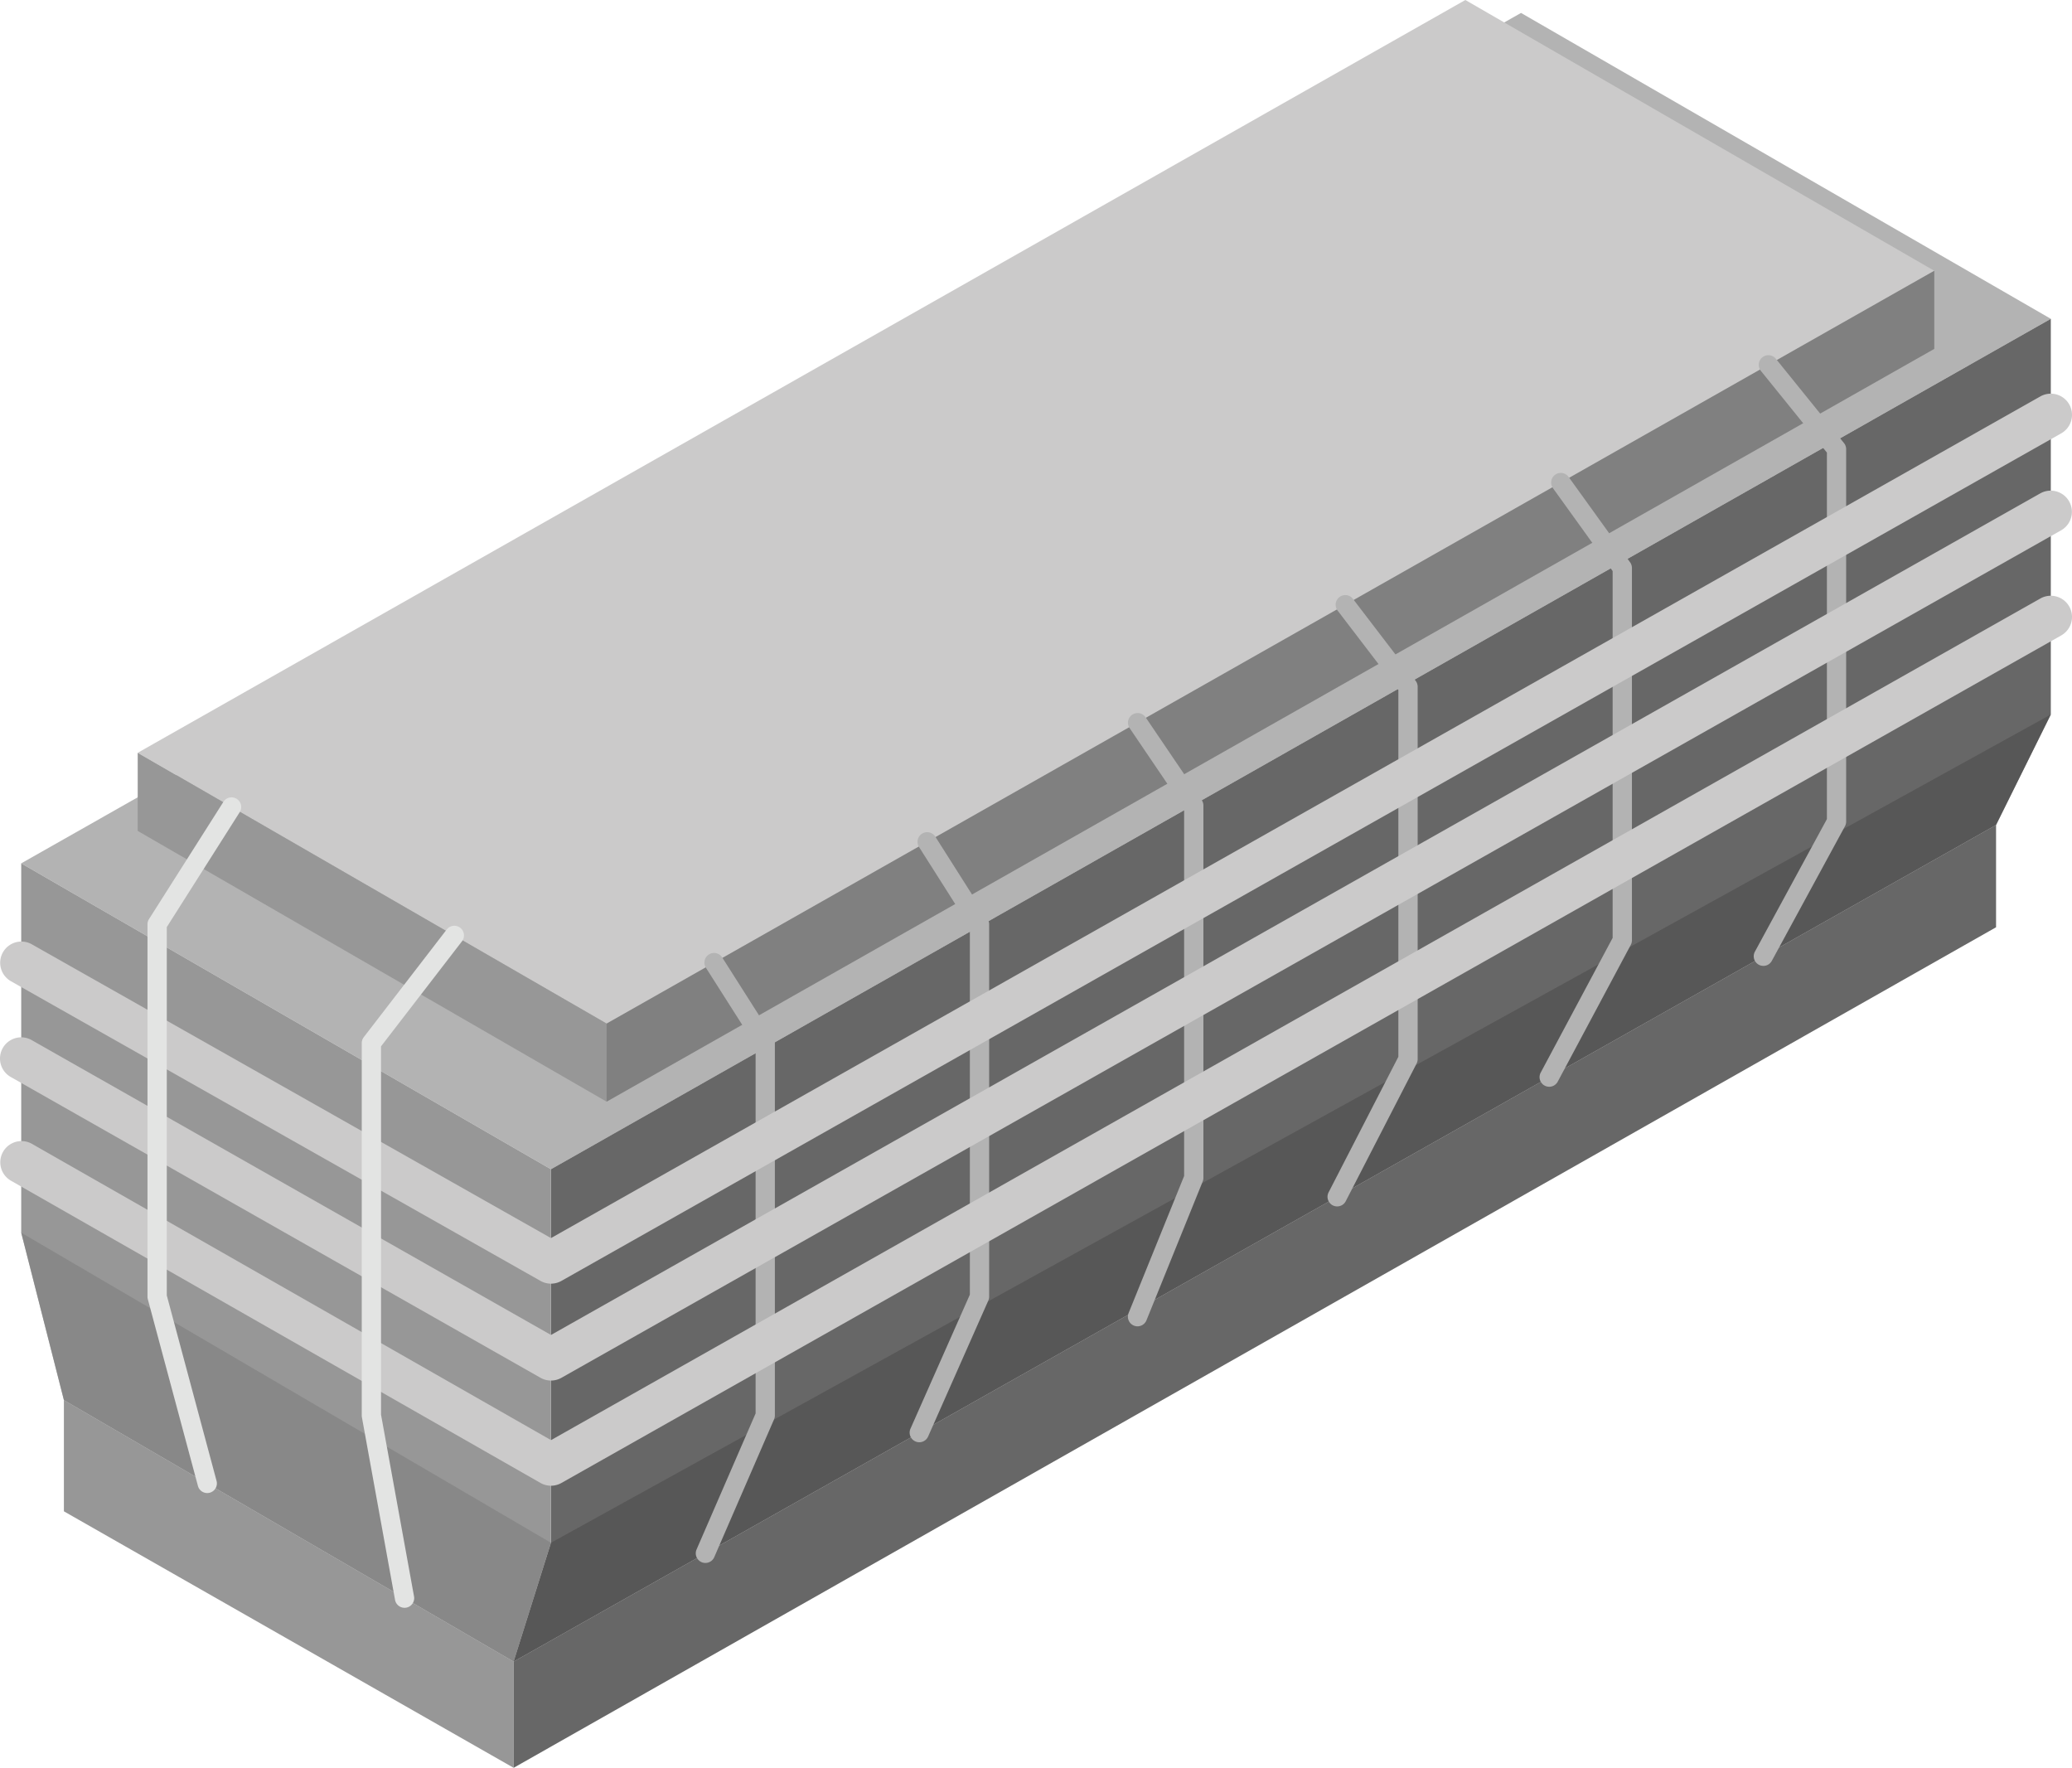 <svg xmlns="http://www.w3.org/2000/svg" width="432.438" height="368.918" viewBox="0 0 432.438 368.918">
  <g id="Group_33712" data-name="Group 33712" transform="translate(-1450.215 -509.362)">
    <g id="Group_33633" data-name="Group 33633" transform="translate(1454.642 509.362)">
      <g id="Group_25127" data-name="Group 25127">
        <g id="Group_25117" data-name="Group 25117" transform="translate(0 2.697)">
          <path id="Path_7012" data-name="Path 7012" d="M11362.537,1556.319l-313.018,177.473,110.564,63.834,313.021-177.473Z" transform="translate(-11049.52 -1556.319)" fill="#b3b3b3"/>
        </g>
        <g id="Group_25118" data-name="Group 25118" transform="translate(102.768 66.531)">
          <path id="Path_7013" data-name="Path 7013" d="M11494.9,1633.69v82.581l-11.423,23.04L11174.08,1913.9l7.8-24.8v-77.943Z" transform="translate(-11174.08 -1633.69)" fill="#676767"/>
        </g>
        <g id="Group_25119" data-name="Group 25119" transform="translate(24.311)">
          <path id="Path_7014" data-name="Path 7014" d="M11356.077,1553.05l-277.09,157.1,97.875,56.507,277.086-157.1Z" transform="translate(-11078.987 -1553.05)" fill="#cbcaca"/>
        </g>
        <g id="Group_25120" data-name="Group 25120" transform="translate(24.311 157.101)">
          <path id="Path_7015" data-name="Path 7015" d="M11078.987,1743.467v16.3l97.875,56.507v-16.3Z" transform="translate(-11078.987 -1743.467)" fill="#979797"/>
        </g>
        <g id="Group_25121" data-name="Group 25121" transform="translate(122.183 56.507)">
          <path id="Path_7016" data-name="Path 7016" d="M11474.7,1621.54v16.3l-277.088,157.1v-16.3Z" transform="translate(-11197.615 -1621.54)" fill="gray"/>
        </g>
        <g id="Group_25122" data-name="Group 25122" transform="translate(0 180.17)">
          <path id="Path_7017" data-name="Path 7017" d="M11049.52,1771.427V1848.5l8.91,34.936,93.859,54.57,7.795-24.8v-77.944Z" transform="translate(-11049.52 -1771.427)" fill="#979797"/>
        </g>
        <g id="Group_25123" data-name="Group 25123" transform="translate(8.909 292.174)">
          <path id="Path_7018" data-name="Path 7018" d="M11060.318,1907.183V1930.4l93.857,53.525v-22.174Z" transform="translate(-11060.318 -1907.183)" fill="#979797"/>
        </g>
        <g id="Group_25124" data-name="Group 25124" transform="translate(102.768 172.152)">
          <path id="Path_7019" data-name="Path 7019" d="M11483.474,1761.709v21.353l-309.394,175.412V1936.3Z" transform="translate(-11174.08 -1761.709)" fill="#676767"/>
        </g>
        <g id="Group_25125" data-name="Group 25125" transform="translate(102.768 149.112)" opacity="0.62">
          <path id="Path_7020" data-name="Path 7020" d="M11181.88,1906.618l313.017-172.836-11.423,23.04-309.394,174.592Z" transform="translate(-11174.08 -1733.783)" fill="#4e4d4d"/>
        </g>
        <g id="Group_25126" data-name="Group 25126" transform="translate(0 257.239)" opacity="0.62">
          <path id="Path_7021" data-name="Path 7021" d="M11049.52,1864.839l110.564,64.709-7.795,24.8-93.859-54.57Z" transform="translate(-11049.52 -1864.839)" fill="gray"/>
        </g>
      </g>
    </g>
    <g id="Group_33634" data-name="Group 33634" transform="translate(1595.427 583.488)">
      <g id="Group_25129" data-name="Group 25129" transform="translate(0 124.755)">
        <path id="Path_7022" data-name="Path 7022" d="M11222.17,1921.393a2.012,2.012,0,0,1-1.844-2.813l12.319-28.386v-76.711l-10.359-16.283a2.012,2.012,0,1,1,3.395-2.16l10.673,16.777a2,2,0,0,1,.316,1.08v77.715a2.017,2.017,0,0,1-.167.8l-12.485,28.769A2.013,2.013,0,0,1,11222.17,1921.393Z" transform="translate(-11220.16 -1794.108)" fill="#b3b3b3"/>
      </g>
      <g id="Group_25130" data-name="Group 25130" transform="translate(44.638 99.542)">
        <path id="Path_7023" data-name="Path 7023" d="M11276.279,1890.857a2.015,2.015,0,0,1-1.842-2.827l12.393-27.977v-76.705l-10.605-16.71a2.012,2.012,0,1,1,3.4-2.157l10.916,17.2a1.991,1.991,0,0,1,.316,1.077v77.716a2.016,2.016,0,0,1-.174.814l-12.562,28.366A2.011,2.011,0,0,1,11276.279,1890.857Z" transform="translate(-11274.266 -1763.547)" fill="#b3b3b3"/>
      </g>
      <g id="Group_25131" data-name="Group 25131" transform="translate(90.183 74.651)">
        <path id="Path_7024" data-name="Path 7024" d="M11331.48,1861.386a1.982,1.982,0,0,1-.756-.148,2.014,2.014,0,0,1-1.109-2.62l11.588-28.6v-76.7l-11.392-16.8a2.014,2.014,0,0,1,3.334-2.259l11.736,17.307a2.039,2.039,0,0,1,.346,1.129v77.715a1.987,1.987,0,0,1-.149.755l-11.733,28.962A2.014,2.014,0,0,1,11331.48,1861.386Z" transform="translate(-11329.466 -1733.378)" fill="#b3b3b3"/>
      </g>
      <g id="Group_25132" data-name="Group 25132" transform="translate(131.85 50.065)">
        <path id="Path_7025" data-name="Path 7025" d="M11381.982,1831.151a2.012,2.012,0,0,1-1.788-2.933l14.562-28.293v-76.546l-12.674-16.565a2.012,2.012,0,1,1,3.2-2.446l13.088,17.106a2,2,0,0,1,.414,1.222v77.716a2.026,2.026,0,0,1-.222.921l-14.787,28.726A2.011,2.011,0,0,1,11381.982,1831.151Z" transform="translate(-11379.972 -1703.579)" fill="#b3b3b3"/>
      </g>
      <g id="Group_25133" data-name="Group 25133" transform="translate(176.104 24.567)">
        <path id="Path_7026" data-name="Path 7026" d="M11435.619,1800.771a2.012,2.012,0,0,1-1.771-2.96l15.01-28.1v-76.562l-12.452-17.29a2.011,2.011,0,1,1,3.264-2.352l12.833,17.817a2.01,2.01,0,0,1,.382,1.176v77.715a1.985,1.985,0,0,1-.24.948l-15.245,28.542A2.018,2.018,0,0,1,11435.619,1800.771Z" transform="translate(-11433.609 -1672.673)" fill="#b3b3b3"/>
      </g>
      <g id="Group_25134" data-name="Group 25134" transform="translate(220.801)">
        <path id="Path_7027" data-name="Path 7027" d="M11489.795,1770.338a2.012,2.012,0,0,1-1.764-2.973l15.025-27.656v-76.492l-13.775-17.044a2.012,2.012,0,1,1,3.131-2.529l14.219,17.6a2.01,2.01,0,0,1,.445,1.264v77.715a2.031,2.031,0,0,1-.242.961l-15.271,28.1A2,2,0,0,1,11489.795,1770.338Z" transform="translate(-11487.786 -1642.897)" fill="#b3b3b3"/>
      </g>
    </g>
    <g id="Group_33635" data-name="Group 33635" transform="translate(1450.215 591.518)">
      <path id="Path_7028" data-name="Path 7028" d="M11159.148,1838.356a4.426,4.426,0,0,1-2.182-.574L11046.4,1775.22a4.427,4.427,0,0,1,4.361-7.705l108.385,61.329L11469.99,1653.2a4.426,4.426,0,0,1,4.354,7.708l-313.02,176.872A4.411,4.411,0,0,1,11159.148,1838.356Z" transform="translate(-11044.155 -1652.63)" fill="#cbcaca"/>
    </g>
    <g id="Group_33636" data-name="Group 33636" transform="translate(1450.216 633.685)">
      <path id="Path_7029" data-name="Path 7029" d="M11159.147,1889.465a4.426,4.426,0,0,1-2.194-.583l-110.564-63.1a4.427,4.427,0,0,1,4.388-7.689l108.38,61.855,310.833-175.635a4.426,4.426,0,1,1,4.354,7.708l-313.02,176.871A4.415,4.415,0,0,1,11159.147,1889.465Z" transform="translate(-11044.156 -1703.739)" fill="#cbcaca"/>
    </g>
    <g id="Group_33637" data-name="Group 33637" transform="translate(1450.215 611.739)">
      <path id="Path_7030" data-name="Path 7030" d="M11159.147,1862.863a4.409,4.409,0,0,1-2.186-.578l-110.564-62.772a4.426,4.426,0,1,1,4.368-7.7l108.386,61.535,310.838-175.638a4.426,4.426,0,0,1,4.354,7.707l-313.02,176.872A4.413,4.413,0,0,1,11159.147,1862.863Z" transform="translate(-11044.154 -1677.138)" fill="#cbcaca"/>
    </g>
    <g id="Group_33638" data-name="Group 33638" transform="translate(1525.714 702.592)">
      <path id="Path_7031" data-name="Path 7031" d="M11144.594,1929.548a2.012,2.012,0,0,1-1.977-1.653l-6.919-38.122a1.856,1.856,0,0,1-.032-.36V1811.7a2.015,2.015,0,0,1,.416-1.229l17.285-22.431a2.013,2.013,0,1,1,3.188,2.457l-16.866,21.888v76.849l6.889,37.945a2.016,2.016,0,0,1-1.623,2.339A1.969,1.969,0,0,1,11144.594,1929.548Z" transform="translate(-11135.666 -1787.254)" fill="#e3e4e3"/>
    </g>
    <g id="Group_33639" data-name="Group 33639" transform="translate(1480.996 675.76)">
      <path id="Path_7032" data-name="Path 7032" d="M11093.928,1899.915a2.015,2.015,0,0,1-1.941-1.492l-10.457-38.966a2.143,2.143,0,0,1-.068-.522V1781.22a2.023,2.023,0,0,1,.314-1.078l15.533-24.474a2.011,2.011,0,1,1,3.4,2.156l-15.219,23.98v76.865l10.387,38.71a2.012,2.012,0,0,1-1.422,2.465A2.041,2.041,0,0,1,11093.928,1899.915Z" transform="translate(-11081.461 -1754.734)" fill="#e3e4e3"/>
    </g>
  </g>
</svg>
